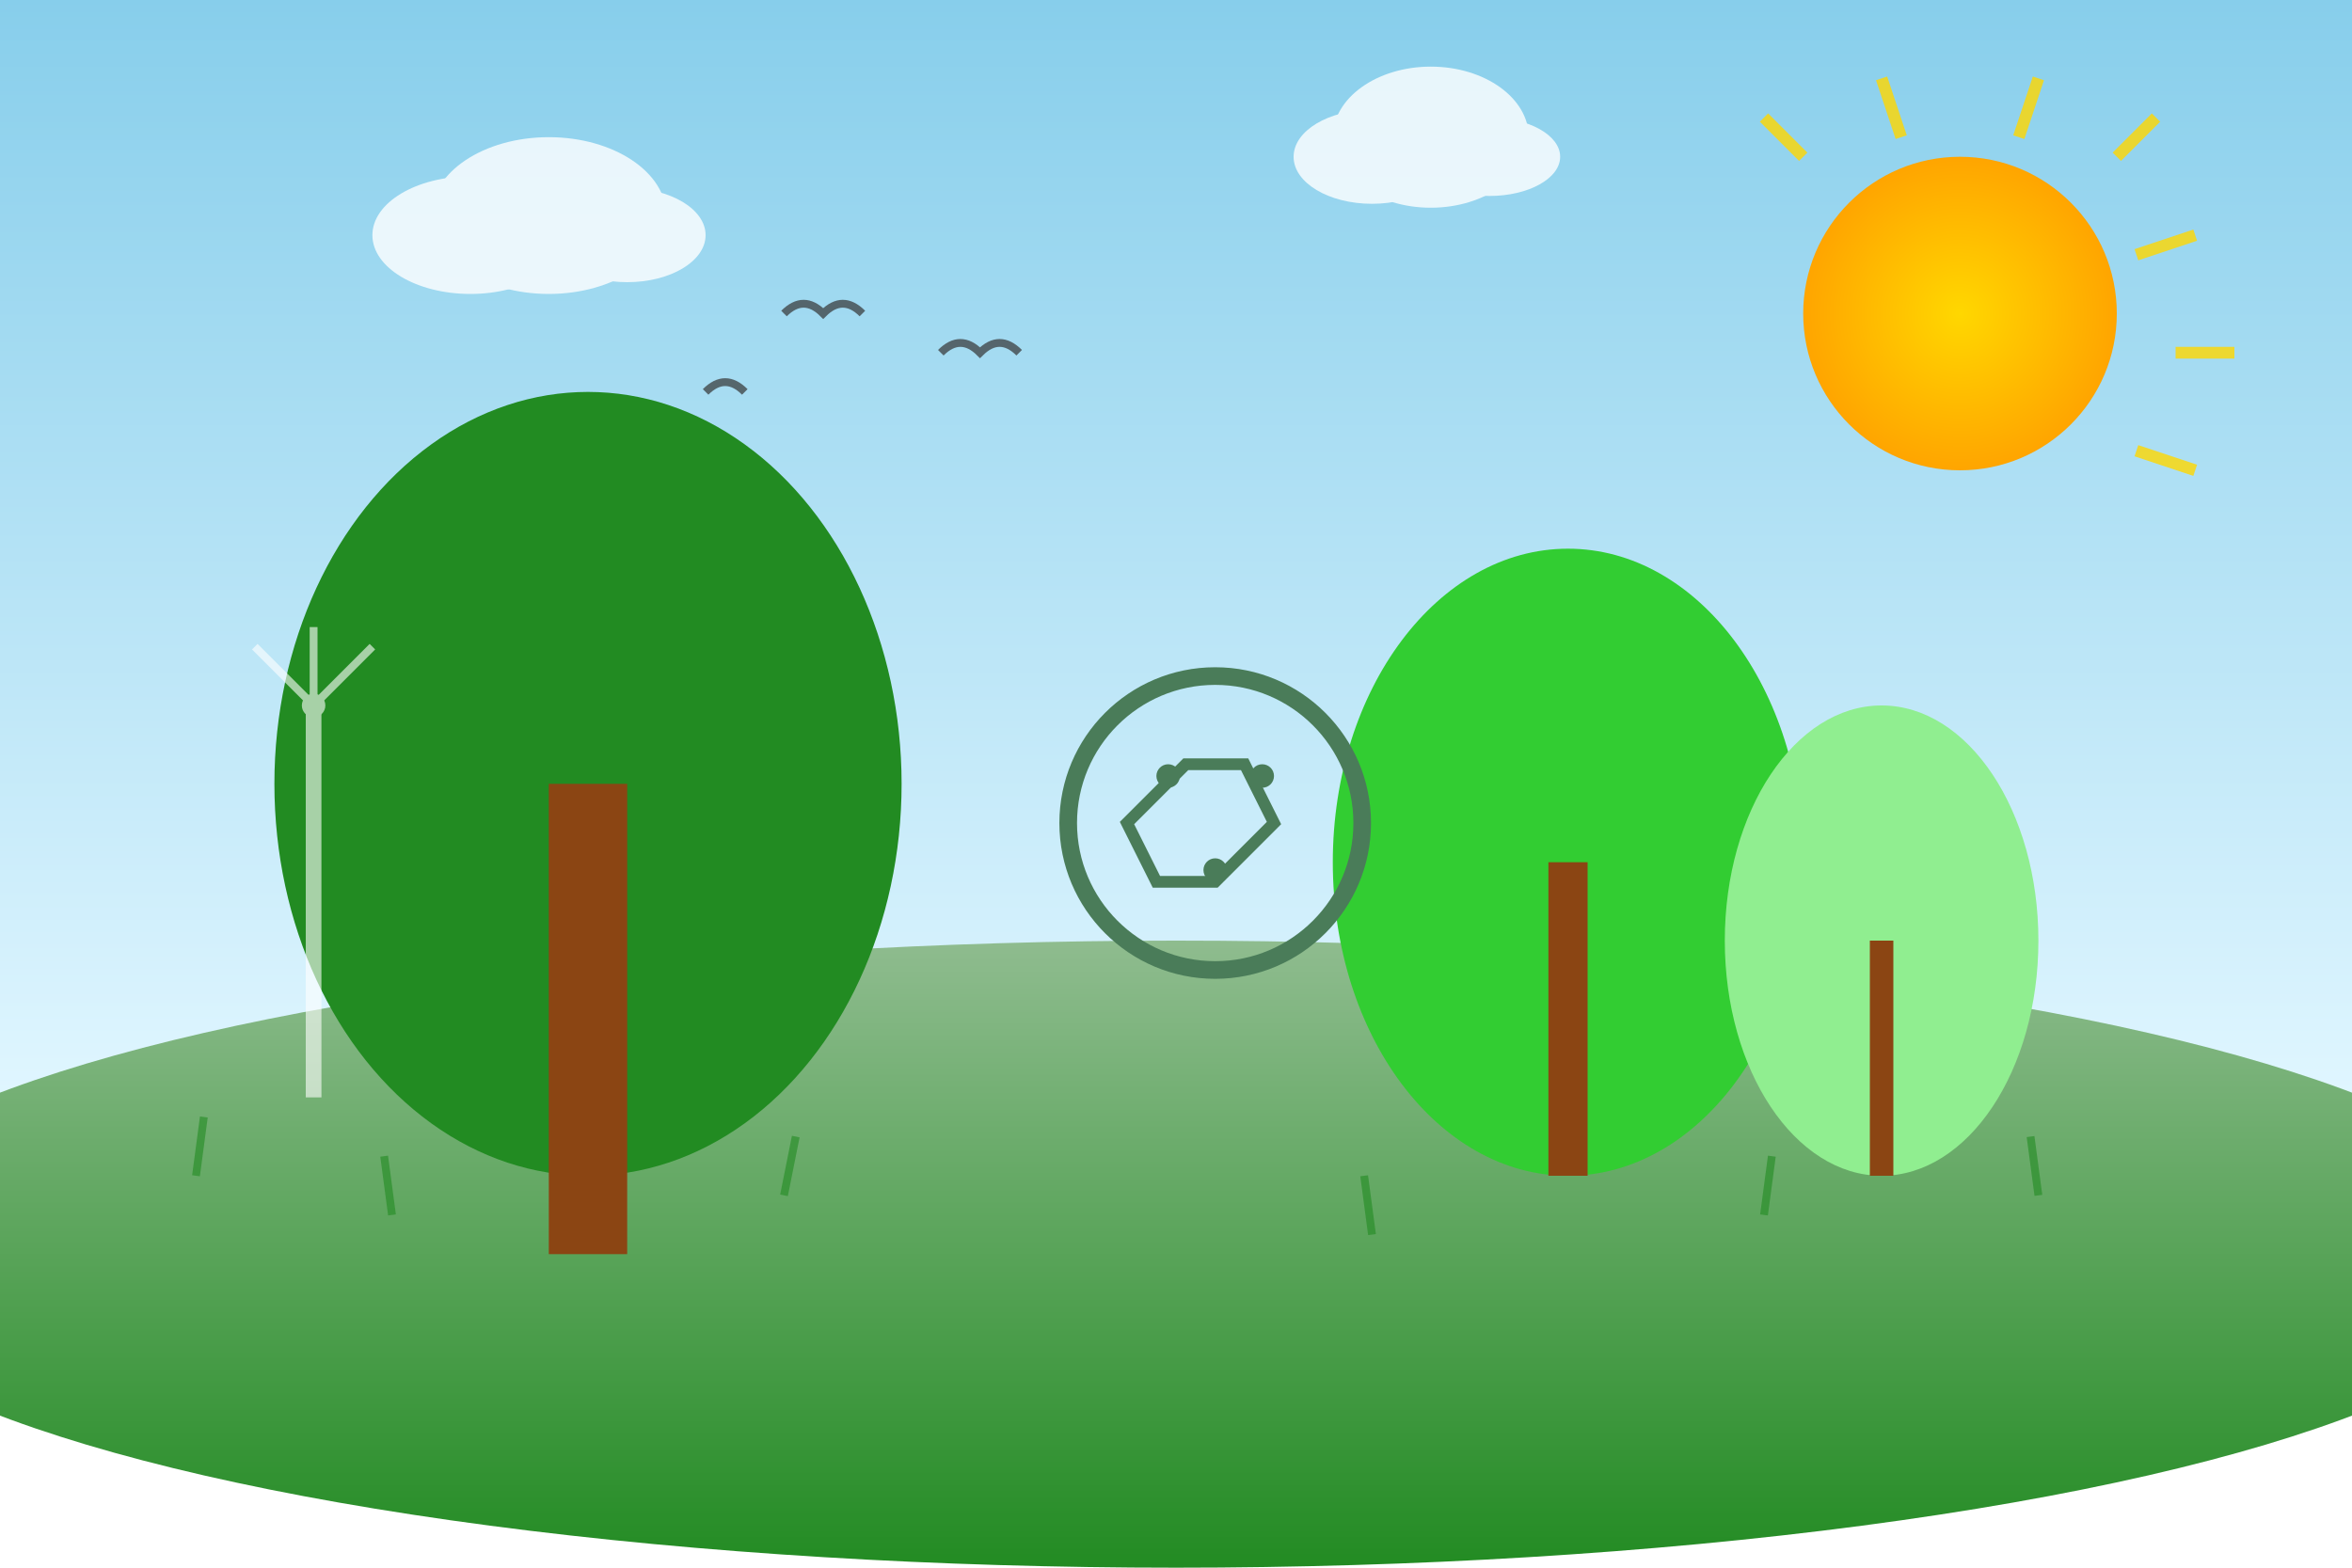 <svg xmlns="http://www.w3.org/2000/svg" viewBox="0 0 600 400" width="600" height="400">
    <defs>
        <linearGradient id="skyGradient" x1="0%" y1="0%" x2="0%" y2="100%">
            <stop offset="0%" style="stop-color:#87CEEB"/>
            <stop offset="100%" style="stop-color:#E0F6FF"/>
        </linearGradient>
        <linearGradient id="earthGradient" x1="0%" y1="0%" x2="0%" y2="100%">
            <stop offset="0%" style="stop-color:#8FBC8F"/>
            <stop offset="100%" style="stop-color:#228B22"/>
        </linearGradient>
        <radialGradient id="sunGradient" cx="50%" cy="50%" r="50%">
            <stop offset="0%" style="stop-color:#FFD700"/>
            <stop offset="100%" style="stop-color:#FFA500"/>
        </radialGradient>
        <filter id="shadow" x="-20%" y="-20%" width="140%" height="140%">
            <feDropShadow dx="0" dy="4" stdDeviation="3" flood-color="rgba(0,0,0,0.2)"/>
        </filter>
    </defs>
    
    <!-- Sky background -->
    <rect width="600" height="280" fill="url(#skyGradient)"/>
    
    <!-- Ground -->
    <ellipse cx="300" cy="320" rx="350" ry="80" fill="url(#earthGradient)"/>
    
    <!-- Sun -->
    <circle cx="500" cy="80" r="40" fill="url(#sunGradient)" filter="url(#shadow)"/>
    
    <!-- Sun rays -->
    <g stroke="#FFD700" stroke-width="3" opacity="0.8">
        <line x1="450" y1="30" x2="460" y2="40"/>
        <line x1="480" y1="20" x2="485" y2="35"/>
        <line x1="520" y1="20" x2="515" y2="35"/>
        <line x1="550" y1="30" x2="540" y2="40"/>
        <line x1="560" y1="60" x2="545" y2="65"/>
        <line x1="570" y1="90" x2="555" y2="90"/>
        <line x1="560" y1="120" x2="545" y2="115"/>
    </g>
    
    <!-- Large tree -->
    <ellipse cx="150" cy="200" rx="80" ry="100" fill="#228B22" filter="url(#shadow)"/>
    <rect x="140" y="200" width="20" height="120" fill="#8B4513" filter="url(#shadow)"/>
    
    <!-- Medium trees -->
    <ellipse cx="400" cy="220" rx="60" ry="80" fill="#32CD32" filter="url(#shadow)"/>
    <rect x="395" y="220" width="10" height="80" fill="#8B4513"/>
    
    <ellipse cx="480" cy="240" rx="40" ry="60" fill="#90EE90" filter="url(#shadow)"/>
    <rect x="477" y="240" width="6" height="60" fill="#8B4513"/>
    
    <!-- Recycling symbol in center -->
    <g transform="translate(280,180) scale(1.5)" filter="url(#shadow)">
        <circle cx="20" cy="20" r="25" fill="none" stroke="#4a7c59" stroke-width="3"/>
        <path d="M15 10 L25 10 L30 20 L20 30 L10 30 L5 20 Z" 
              fill="none" 
              stroke="#4a7c59" 
              stroke-width="2"/>
        <circle cx="12" cy="12" r="2" fill="#4a7c59"/>
        <circle cx="28" cy="12" r="2" fill="#4a7c59"/>
        <circle cx="20" cy="28" r="2" fill="#4a7c59"/>
    </g>
    
    <!-- Wind turbines in background -->
    <g opacity="0.6">
        <line x1="80" y1="280" x2="80" y2="180" stroke="#FFF" stroke-width="4"/>
        <circle cx="80" cy="180" r="3" fill="#FFF"/>
        <line x1="80" y1="180" x2="95" y2="165" stroke="#FFF" stroke-width="2"/>
        <line x1="80" y1="180" x2="65" y2="165" stroke="#FFF" stroke-width="2"/>
        <line x1="80" y1="180" x2="80" y2="160" stroke="#FFF" stroke-width="2"/>
    </g>
    
    <!-- Clouds -->
    <g fill="#FFF" opacity="0.8">
        <ellipse cx="120" cy="60" rx="25" ry="15"/>
        <ellipse cx="140" cy="55" rx="30" ry="20"/>
        <ellipse cx="160" cy="60" rx="20" ry="12"/>
        
        <ellipse cx="350" cy="40" rx="20" ry="12"/>
        <ellipse cx="365" cy="35" rx="25" ry="18"/>
        <ellipse cx="380" cy="40" rx="18" ry="10"/>
    </g>
    
    <!-- Flying birds -->
    <g stroke="#333" stroke-width="2" fill="none" opacity="0.7">
        <path d="M200,80 Q205,75 210,80 Q215,75 220,80"/>
        <path d="M240,90 Q245,85 250,90 Q255,85 260,90"/>
        <path d="M180,100 Q185,95 190,100"/>
    </g>
    
    <!-- Grass details -->
    <g stroke="#228B22" stroke-width="2" opacity="0.6">
        <line x1="50" y1="300" x2="52" y2="285"/>
        <line x1="100" y1="310" x2="98" y2="295"/>
        <line x1="200" y1="305" x2="203" y2="290"/>
        <line x1="350" y1="315" x2="348" y2="300"/>
        <line x1="450" y1="310" x2="452" y2="295"/>
        <line x1="520" y1="305" x2="518" y2="290"/>
    </g>
</svg>
